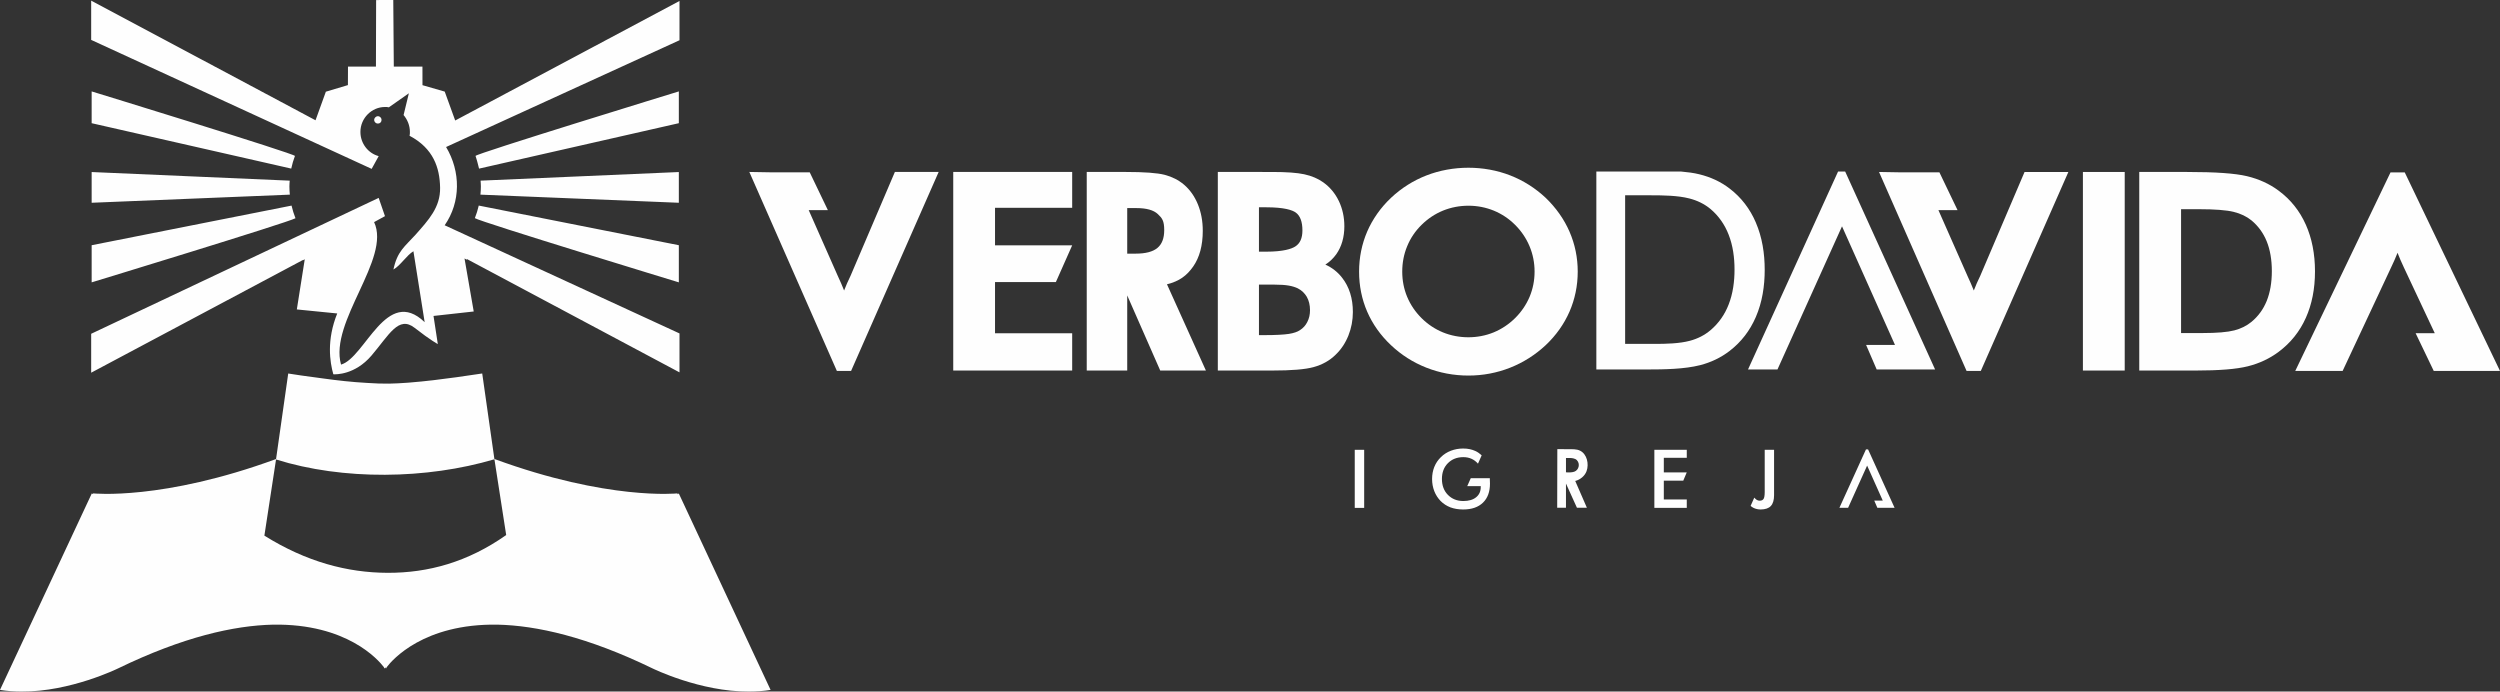 <?xml version="1.0" encoding="UTF-8"?> <svg xmlns="http://www.w3.org/2000/svg" xmlns:xlink="http://www.w3.org/1999/xlink" xmlns:xodm="http://www.corel.com/coreldraw/odm/2003" xml:space="preserve" width="154.45mm" height="42.724mm" version="1.1" style="shape-rendering:geometricPrecision; text-rendering:geometricPrecision; image-rendering:optimizeQuality; fill-rule:evenodd; clip-rule:evenodd" viewBox="0 0 15430.79 4268.42"><rect x="0" y="0" width="15430.79" height="4268.42" fill="#333333" stroke="none"/> <defs> <style type="text/css"> .fil1 {fill:#FEFEFE} .fil0 {fill:#FEFEFE;fill-rule:nonzero} </style> </defs> <g id="Camada_x0020_1">  <g id="_2755881463536"> <path class="fil0" d="M2355.07 739.98c0,13.26 -9.58,22.79 -22.74,22.79 -11.99,0 -22.76,-9.53 -22.76,-22.79 0,-11.94 10.72,-22.71 22.76,-22.71 13.16,0 22.74,10.77 22.74,22.71zm644.91 2073.66l0 0c-9.64,-3.65 -19.14,-7.15 -28.91,-11.01 0,0 -12.32,12.87 -34.84,27.53 21.48,-5.17 42.68,-10.74 63.75,-16.52zm-1170.12 22.86l0 0c-29.18,-17.21 -44.74,-33.87 -44.74,-33.87 -11.71,4.61 -23.13,8.81 -34.63,13.22 26.16,7.36 52.59,14.32 79.37,20.65zm2359.64 208.85l0 0c0,0 -2.06,2 -5.98,5.58l-2.48 -5.58c0,0 -428.03,45.3 -1129.57,-212.36l72.89 469.48c-236.94,166.8 -481.04,234.05 -732.23,233.16 -246.57,-0.9 -499.97,-66.78 -760.25,-229.52l72.35 -472.91c-701.19,257.38 -1128.89,212.15 -1128.89,212.15l-1.99 4.07c-4.21,-2.48 -6.61,-4.07 -6.61,-4.07l-566.75 1212.99c44.06,7.16 88.88,10.12 133.42,10.06 301.09,2.06 595.45,-142.78 595.45,-142.78 401.6,-194.74 715.71,-264.81 957.06,-270.11 454.95,-7.08 648.87,216.9 683.29,262.13l3.51 7.98c0,0 0.42,-0.62 1.17,-1.65 0.76,1.03 1.11,1.65 1.11,1.65l3.1 -7.01 3.17 7.01c0,0 0.34,-0.62 1.17,-1.65 0.69,1.03 1.1,1.65 1.1,1.65l3.52 -7.98c34.42,-45.23 228.26,-269.21 683.29,-262.13 241.34,5.31 555.45,75.37 957.13,270.11 0,0 294.2,144.84 595.44,142.78 44.47,0.06 89.29,-2.9 133.34,-10.06l-566.74 -1212.99zm-1213.13 -740.97l0 0 0.13 0.82c-20.79,2 -250.64,40.75 -451.99,56.38 -3.1,0.21 -6.12,0.49 -9.08,0.69 -39.79,2.9 -78.34,5.03 -113.73,5.64 -39.44,0.69 -85.63,-1.03 -134.72,-4.34 -96.3,-5.3 -188.76,-15.98 -267.57,-26.92 -105.39,-13.29 -192.2,-26.71 -220.36,-31.25l-75.44 530.54c413.85,129.82 929.38,122.81 1348.2,-1.18l-75.44 -530.39zm1217.74 -2298.38l0 0 -0.07 0 -1384.6 737.81c0,-0.14 0,-0.34 0,-0.55l-64.44 -177.95 -137.33 -39.58 -0.2 -114.55 -176.78 0 -3.31 -411.17 -105.8 0.21 -1.17 410.96 -172.51 0 -0.48 114.06 -136.16 40.75 -63.74 176.37 -1384.75 -738.5 0 242.38 1731.21 796.06 43.37 -78.69c-64.98,-17.34 -112.76,-77.99 -112.76,-149.51 0,-84.46 69.25,-153.72 151.58,-153.72 8.74,0 17.41,0 24.03,2.07l123.43 -86.67 -32.57 134.31c23.83,28.15 38.96,64.98 38.96,104.01 0,8.67 0,15.21 -2.13,23.89 147.31,77.99 186.35,197.15 188.55,320.57 2.14,121.37 -71.52,199.36 -151.79,290.36 -67.05,73.73 -112.55,101.96 -136.29,214.57 43.23,-23.96 82.32,-88.87 123.43,-112.69l69.32 437.6c-235.63,-226.06 -367.18,219.19 -516.08,262.01 -74.48,-264.62 310.19,-654.18 204.04,-879.56l67.12 -36.76 -38.89 -112.62 -1774.51 838.73 0 240.18 1306.54 -695.48 -0.2 1.79 11.91 -6.39c-19.48,126.86 -48.87,309.56 -48.87,309.56l249.33 24.85c-66.15,163.91 -45.85,297.86 -24.16,375.44 14.66,0.9 133.41,4.27 235.76,-115.64 109.25,-128.04 166.8,-248.85 266.61,-170.72 99.89,78.07 142.64,99.82 142.64,99.82l-26.51 -173.54 248.16 -27.53 -56.86 -327.26 14.66 8.18 -0.55 -4.96 1312.88 699.81 0 -240.32 -1449.45 -667.59c99.61,-142.97 99.61,-331.45 8.74,-483.03l1440.71 -658.99 0 -242.38zm-2407.82 1144.43l0 0c0,-11.98 1.1,-23.68 1.93,-35.45l-1222.5 -53.14 0 189.64 1223.33 -50.11c-1.59,-16.79 -2.76,-33.73 -2.76,-50.94zm34.01 -187.52l0 0c0.06,-0.2 0.13,-0.34 0.13,-0.34 4.07,-12.33 -1254.71,-398.43 -1254.71,-398.43l0 196.19 1231.93 280.23c5.5,-26.71 13.35,-52.45 22.65,-77.65zm-20.79 306.06l0 0 -1233.79 244.58 0 229.23c0,0 1203.29,-366.56 1258.09,-395.74 -9.84,-25.27 -18.24,-51.22 -24.3,-78.07zm1168.6 -118.54l0 0c0,17.21 -1.04,34.15 -2.69,50.94l1224.57 50.11 0 -189.64 -1223.74 53.14c0.82,11.77 1.86,23.47 1.86,35.45zm-37.18 195.92l0 0c32.49,22.78 1259.06,396.43 1259.06,396.43l0 -229.23 -1234.97 -244.78c-5.98,26.64 -14.32,52.45 -24.09,77.58zm4.27 -383.92l0 0c1.86,5.1 3.17,10.46 4.82,15.63 1.59,4.89 2.9,9.84 4.41,14.67 1.45,5.37 2.97,10.87 4.35,16.31 2.82,10.53 5.91,20.99 8.05,31.73l1233.17 -280.44 0 -196.19c0,0 -1258.79,386.1 -1254.79,398.29z"></path> <g> <g> <path class="fil1" d="M12496.22 1061.42l-273.63 641.37c-15.15,30.84 -28.63,61.19 -39.58,90.39 -11.08,-27.74 -24.03,-58.1 -39.03,-89.98l-179.46 -406.15 118.13 0 -111.93 -233.22 -127.35 0 -106.22 0 -139.19 -2.41 540.31 1228.08 87.91 0 540.51 -1228.08 -270.46 0z"></path> <path class="fil1" d="M5523.51 1061.35l-273.77 641.3c-15.15,30.98 -28.5,61.27 -39.65,90.46 -10.87,-27.87 -24.02,-58.03 -38.96,-89.97l-179.52 -406.09 118.33 0 -111.94 -233.29 -127.55 0 -105.87 0 -139.46 -2.41 540.3 1228.08 87.84 0 540.52 -1228.08 -270.26 0z"></path> <path class="fil1" d="M8283.45 1713.67c-27.73,-35.53 -62.29,-62.23 -102.9,-80.48 26.85,-17.2 49.14,-38.55 67.32,-63.95 32.98,-46.74 49.91,-104.84 49.91,-172.92 0,-56.11 -11.5,-108.35 -33.8,-155.1 -22.65,-47.36 -55.15,-86.39 -96.45,-115.78 -32.35,-23.2 -71.86,-39.92 -117.36,-49.77 -44.27,-9.56 -109.18,-14.25 -198.95,-14.25l-334.42 -0.07 0 1225.67 107.32 0 228.89 0c118.95,0 202.24,-6.81 254.3,-20.99 53.76,-14.6 99.74,-40.27 135.95,-75.93 34.28,-32.63 60.98,-72.62 79.51,-118.89 18.24,-45.85 27.6,-94.65 27.6,-145.32 0,-84.46 -22.38,-155.85 -66.92,-212.22zm-512.78 -434.24l0 0 43.65 0c114.47,0 163.15,17.69 183.66,32.56 27.11,19.55 41.02,56.73 41.02,109.87 0,48.06 -14.39,80.55 -44.12,99.48 -22.99,14.66 -72.76,32.07 -180.56,32.07l-43.65 0 0 -273.98zm298.41 708.01l0 0c-10.53,21.06 -25.47,37.66 -45.5,50.45 -15.84,10.74 -38.82,18.31 -67.88,23 -32.28,4.89 -82.46,7.57 -148.96,7.57l-36.08 0 0 -311.7 95.41 0c37.25,0 67.47,2.07 89.36,6.12 20.92,3.65 39.44,9.5 54.72,16.73 24.44,12.59 42.61,29.94 55.83,52.52 12.95,22.99 19.76,50.8 19.76,82.33 0,27.18 -5.31,50.79 -16.66,72.96z"></path> <path class="fil1" d="M7443.22 2287.02l-240.32 -532.33c75.79,-18.58 122.33,-53.21 161.91,-109.73 39.37,-56.65 59.07,-130.03 59.07,-220.35 0,-59.41 -9.98,-113.85 -30.09,-163.22 -20.16,-49.35 -48.86,-90.11 -86.18,-121.98 -33.18,-28.02 -72.55,-48.12 -118.26,-60.16 -45.71,-11.98 -126.26,-17.9 -242.26,-17.9l-239.41 0 0 1225.67 249.88 0 0 -463.62 203.76 463.62 281.9 0zm-299.45 -756.53l0 0c-28.08,23.27 -72.77,35.04 -133.83,35.04l-52.38 0 0 -281.27 56.72 0.13c62.01,0 106.09,12.33 132.25,36.97 26.3,24.79 39.44,40.69 39.44,99.13 0,50.05 -13.91,86.6 -42.2,110.01z"></path> <path class="fil1" d="M10837.36 1372.98c-35.87,-83.77 -89.43,-153.92 -160.95,-208.72 -55.62,-43.09 -118.88,-71.59 -186.9,-88.32 -35.93,-9.15 -75.44,-13.7 -112.69,-17.07l-523.66 -0.07 0 1221.61 316.94 0c99.54,0 226.68,-1.73 323.75,-26.58 66.36,-17.14 127.96,-46.12 182.55,-88.32 71.45,-55.14 124.8,-124.94 160.95,-208.38 39.78,-91.7 55,-191.5 55,-291.39 0,-100.37 -15.22,-200.38 -55,-292.77zm-167.77 506.93l0 0c-24.02,61.6 -60.64,114.4 -110.49,157.02 -37.52,32.08 -80.82,53.69 -128.03,66.36 -65.4,17.55 -148.21,19.34 -215.61,19.34l-184.62 -0.13 0 -917.06 160.67 0c72.83,0 164.39,1.17 235.08,19.34 48.6,12.32 93.68,33.73 132.51,66.29 49.84,42.61 86.47,95.41 110.49,157.08 26.85,68.22 36.42,142.64 36.42,215.95 0,73.1 -9.57,147.58 -36.42,215.81z"></path> <path class="fil1" d="M14232.39 1387.03c-37.8,-85.22 -94.38,-155.92 -167.96,-210.17 -55.62,-41.64 -121.64,-71.8 -195.23,-89.42 -73.17,-17.49 -194.19,-26.03 -369.94,-26.03l-295.11 0 0 1225.67 347.7 0c146.09,0 251.34,-8.53 321.75,-26.03 70.97,-17.62 135.27,-47.77 190.82,-89.35 73.65,-54.93 130.17,-125.28 167.83,-209.55 37.59,-83.5 56.59,-179.94 56.59,-287.12 0,-107.11 -19,-204.03 -56.45,-288.01zm-241.76 470.92l0 0c-20.79,51.01 -52.25,94.24 -93.62,128.52 -29.74,24.51 -65.47,42.2 -105.94,52.73 -42.34,10.95 -108.15,16.45 -195.5,16.45l-133.35 0 0 -764.44 110.29 0c97.82,0 170.16,5.64 214.84,16.65 42.68,10.53 79.44,28.22 109.66,52.59 41.23,34.35 72.83,77.58 93.62,128.73 21.2,52.04 31.87,114.13 31.87,184.35 0,70.08 -10.67,132.1 -31.87,184.41z"></path> <polygon class="fil1" points="13114.38,1061.42 12856.38,1061.42 12856.38,2287.09 13114.38,2287.09 "></polygon> <path class="fil1" d="M9687.76 1430.46c-33.52,-77.23 -83.29,-147.58 -147.17,-209.27 -64.36,-60.3 -137.81,-106.83 -218.84,-138.5 -162.39,-63.4 -355.13,-62.98 -516.97,0 -81.5,31.67 -155.03,78.2 -219.26,138.57 -64.15,60.92 -113.44,131.07 -146.82,208.1 -33.11,77.1 -49.97,160.39 -49.97,247.2 0,87.49 16.86,170.85 50.11,247.33 33.25,76.62 82.53,146.22 146.68,206.52 62.92,59.68 136.3,106.56 218.5,138.91 82.12,32.36 169.55,48.74 259.8,48.74 89.14,0 175.54,-16.31 256.83,-48.39 81.23,-32.01 155.3,-78.96 219.94,-139.26 63.88,-60.3 113.45,-130.17 147.17,-207.34 33.39,-77.1 50.53,-160.05 50.53,-246.51 0,-85.84 -16.86,-168.51 -50.53,-246.1zm-246.64 401.61l0 0c-20.79,48.94 -50.8,93.06 -89.43,131.34 -38.95,38.41 -83.77,68.16 -132.65,88.25 -98.37,40.48 -215.46,39.72 -312.46,0 -49.21,-20.16 -93.61,-49.69 -132.23,-88.04 -38.62,-38.48 -68.5,-82.46 -88.81,-131.14 -20.37,-48.67 -30.49,-100.99 -30.49,-155.92 0,-55.28 10.12,-108.35 30.76,-157.5 20.04,-49.14 49.91,-93.13 88.54,-131.14 38.61,-38.13 83.01,-67.8 132.51,-88.04 49.29,-19.96 102.3,-30.15 156.96,-30.15 54.79,0 107.32,10.33 157.02,30.63 49.22,20.38 93.27,49.84 130.86,87.56 38.62,38.34 68.64,82.95 89.15,132.04 20.72,49.28 31.05,101.88 31.05,156.61 0,54.11 -10.33,106.63 -30.77,155.51z"></path> <path class="fil1" d="M14459.42 2289.57l299.23 -638.89c15.02,-30.91 28.22,-61.26 39.72,-90.39 10.74,27.81 23.75,57.97 38.82,89.91l190.89 406.21 -118.2 0 112 233.15 116.06 0 105.8 0 187.04 0 -587.95 -1225.6 -87.77 0 -588.09 1225.6 292.43 0z"></path> <polygon class="fil1" points="11696.53,2129.17 11518.24,2129.17 11583.43,2280.41 11944,2280.41 11389.02,1058.8 11345.12,1058.8 10789.31,2280.41 10971.11,2280.41 11369.48,1396.94 "></polygon> <polygon class="fil1" points="6141.61,1740.99 6517.19,1740.99 6617.84,1514.31 6141.61,1514.31 6141.61,1282.47 6617.84,1282.47 6617.84,1061.35 5883.68,1061.35 5883.68,2287.02 6617.84,2287.02 6617.84,2057.17 6141.61,2057.17 "></polygon> </g> <g> <path class="fil0" d="M9195.7 2951.45l-117.64 0 -21.82 49.08 83.43 0 0 5.17c0,26.85 -9.3,47.91 -28.43,63.4 -19.07,15.63 -45.3,23.13 -78.69,23.33 -39.23,0 -70.89,-12.8 -95.68,-37.99 -24.58,-25.06 -36.83,-58.17 -36.83,-98.37 0,-39.86 12.25,-72.48 36.83,-97.2 24.79,-24.78 56.31,-37.31 95.2,-37.31 18.72,0 35.66,3.44 50.8,10.32 14.74,6.54 28.02,16.72 39.72,29.94l22.79 -51.49c-11.98,-10.8 -24.58,-20.16 -38.55,-26.5 -22.31,-10.26 -47.43,-15.63 -75.79,-15.43 -26.58,0 -51.83,4.48 -75.24,13.5 -23.61,9.02 -44.27,21.96 -61.68,39.23 -18.1,17.35 -31.59,37.45 -41.02,60.51 -9.09,22.71 -13.77,47.64 -13.77,74.82 0,26.65 4.54,51.42 13.56,74.97 9.22,23.34 22.1,43.43 39.1,60.98 17.34,17.35 37.45,30.22 60.5,39.17 23.13,8.6 49.22,12.87 78.55,13.01 52.52,0 93.27,-14.04 122.12,-41.92 29.05,-27.94 43.44,-67.26 43.44,-117.5 0,-4.14 -0.34,-11.99 -0.76,-23.48 -0.07,-4.48 -0.14,-7.92 -0.14,-10.26z"></path> <polygon class="fil0" points="8361.93,3134.84 8420.11,3134.84 8420.11,2776.33 8361.93,2776.33 "></polygon> <path class="fil0" d="M9792.81 2907.95c16.31,-45.09 2,-105.53 -40.06,-126.18 -21.27,-10.6 -46.2,-9.02 -73.8,-9.36l-66.63 -0.14 -0.76 361.75 54.11 0 0 -149.45 67.74 149.45 61.4 0 -72.01 -165.49 0.9 -0.14c30.01,-7.7 58.45,-30.77 69.12,-60.43zm-76.27 3.65l0 0c-16.12,5.43 -33.94,4.27 -50.87,3.93l0 -88.6c14.94,0 30.63,-1.1 45.09,2.14 8.67,1.79 16.58,5.3 22.51,11.56 21.41,22.44 11.84,60.99 -16.72,70.97z"></path> <polygon class="fil0" points="11530.42,2773.91 11517.35,2773.91 11353.37,3134.36 11407.07,3134.36 11524.51,2873.8 11621.01,3089.75 11568.43,3089.75 11587.63,3134.36 11693.98,3134.36 "></polygon> <path class="fil0" d="M10892.36 3037.29c0,20.24 -2.41,34.42 -6.95,41.92 -4.83,7.3 -12.81,11.23 -24.17,11.23 -6.12,0 -12.25,-1.66 -17.75,-4.9 -4.96,-2.96 -10.12,-7.98 -15.5,-14.04l-22.71 51.14c6.33,5.31 12.8,9.64 19.61,12.88 12.53,5.84 26.92,9.08 42.34,9.08 28.43,-0.14 49.49,-7.15 62.92,-21.54 13.35,-14.26 19.96,-36.56 19.96,-66.92l0 -279.82 -57.76 0 0 260.96z"></path> <polygon class="fil0" points="10211.2,3134.84 10411.32,3134.84 10411.32,3082.79 10269.58,3082.79 10269.58,2966.87 10389.64,2966.87 10411.18,2915.59 10269.58,2915.59 10269.58,2825.68 10411.32,2825.68 10411.32,2776.33 10211.2,2776.33 "></polygon> </g> </g> </g> </g> </svg> 